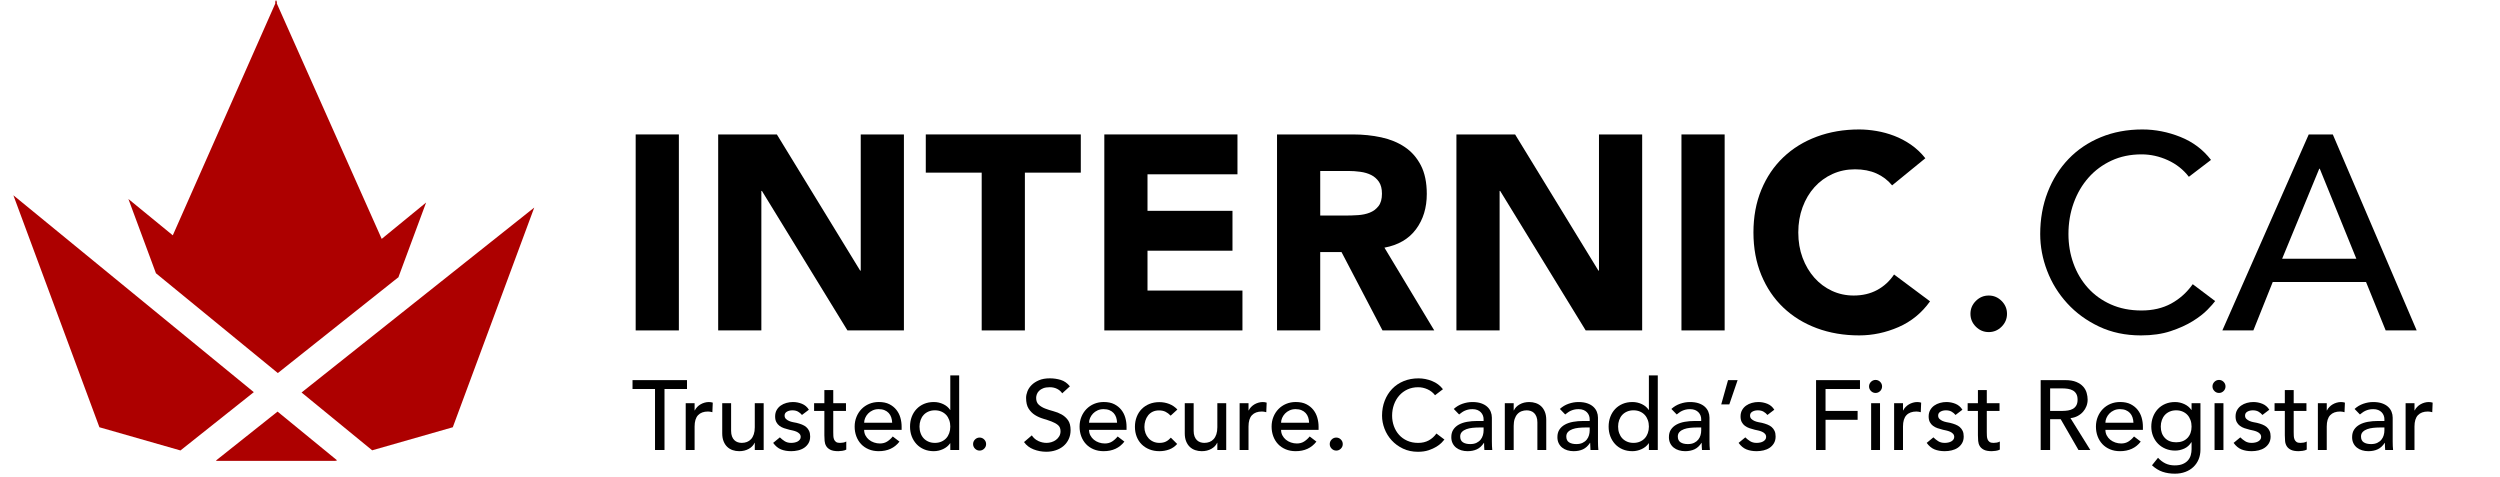 <svg xmlns:xlink="http://www.w3.org/1999/xlink" xmlns="http://www.w3.org/2000/svg" aria-labelledby="navbar-internic-logo" height="1024" viewBox="0 0 5371 1024" width="5371" class="sc-gKXOVf eDzBng"><title id="navbar-internic-logo">internic--logo</title><path d="M1365.69 288.822h92.792v421.054h-92.792v-421.054z" fill="rgb(0, 0, 0)"></path><path d="M1542.919 288.822h126.090l178.995 292.589h1.194v-292.589h92.768v421.054h-121.328l-183.757-299.726h-1.194v299.726h-92.768v-421.054z" fill="rgb(0, 0, 0)"></path><path d="M2109.062 370.896h-120.109v-82.075h333.036v82.075h-120.134v338.992h-92.792v-338.992z" fill="rgb(0, 0, 0)"></path><path d="M2372.519 288.822h286.049v85.643h-193.281v78.494h182.576v85.643h-182.576v85.643h203.987v85.643h-296.754v-421.066z" fill="rgb(0, 0, 0)"></path><path d="M2743.589 288.822h162.968c21.398 0 41.715 2.076 60.95 6.242 19.21 4.165 36.058 11.116 50.53 20.826s25.962 22.803 34.503 39.241c8.505 16.45 12.769 36.978 12.769 61.547 0 29.741-7.721 55.019-23.189 75.833s-38.059 33.994-67.801 39.552l107.041 177.826h-111.194l-88.030-168.302h-45.781v168.302h-92.792v-421.066zM2836.382 463.080h54.708c8.331 0 17.146-0.298 26.471-0.895 9.3-0.597 17.73-2.375 25.253-5.359 7.522-2.959 13.764-7.622 18.75-13.975 4.949-6.329 7.435-15.256 7.435-26.757 0-10.693-2.188-19.222-6.553-25.576-4.352-6.341-9.91-11.19-16.636-14.572-6.751-3.37-14.473-5.645-23.189-6.839-8.741-1.194-17.246-1.79-25.576-1.79h-60.664v95.764z" fill="rgb(0, 0, 0)"></path><path d="M3128.959 288.822h126.090l178.995 292.589h1.194v-292.589h92.792v421.054h-121.328l-183.757-299.726h-1.194v299.726h-92.792v-421.054z" fill="rgb(0, 0, 0)"></path><path d="M3612.442 288.822h92.792v421.054h-92.792v-421.054z" fill="rgb(0, 0, 0)"></path><path d="M4065.015 398.251c-9.101-11.103-20.304-19.62-33.583-25.576s-28.66-8.927-46.092-8.927c-17.457 0-33.608 3.37-48.466 10.109-14.858 6.751-27.752 16.164-38.656 28.237-10.904 12.11-19.421 26.471-25.576 43.12-6.142 16.661-9.201 34.702-9.201 54.124 0 19.844 3.059 37.972 9.201 54.422s14.572 30.736 25.278 42.809c10.705 12.11 23.288 21.51 37.761 28.249s30.040 10.096 46.676 10.096c19.036 0 35.896-3.954 50.555-11.887s26.757-19.024 36.281-33.31l77.3 57.692c-17.83 24.979-40.434 43.418-67.776 55.305-27.367 11.899-55.516 17.855-84.462 17.855-32.899 0-63.238-5.16-90.99-15.467s-51.724-25.079-71.954-44.301c-20.205-19.222-35.971-42.523-47.285-69.877-11.29-27.354-16.947-57.879-16.947-91.586 0-33.695 5.657-64.22 16.947-91.574 11.315-27.354 27.081-50.642 47.285-69.877 20.23-19.235 44.202-33.994 71.954-44.301s58.090-15.467 90.99-15.467c11.899 0 24.283 1.107 37.177 3.282 12.869 2.188 25.576 5.645 38.059 10.407s24.482 11.103 35.995 19.024c11.489 7.945 21.784 17.656 30.91 29.145l-71.382 58.277z" fill="rgb(0, 0, 0)"></path><path d="M4272.57 713.457c-10.705 0-19.919-3.867-27.64-11.601-7.746-7.734-11.613-16.947-11.613-27.665s3.867-19.931 11.613-27.652c7.721-7.734 16.922-11.613 27.64-11.613s19.944 3.879 27.665 11.613c7.721 7.721 11.613 16.935 11.613 27.652s-3.879 19.931-11.613 27.665-16.96 11.601-27.665 11.601z" fill="rgb(0, 0, 0)"></path><path d="M4702.552 379.824c-11.899-15.467-26.956-27.354-45.196-35.685s-37.077-12.496-56.511-12.496c-23.773 0-45.296 4.464-64.518 13.391-19.235 8.915-35.672 21.1-49.349 36.567-13.702 15.455-24.308 33.596-31.843 54.41s-11.29 43.12-11.29 66.906c0 22.207 3.568 43.232 10.705 63.039 7.137 19.832 17.432 37.276 30.91 52.333 13.478 15.070 29.94 26.969 49.374 35.685s41.429 13.080 66.010 13.080c24.183 0 45.408-4.949 63.648-14.858 18.215-9.91 33.683-23.786 46.378-41.64l48.156 36.281c-3.158 4.377-8.716 10.618-16.636 18.738-7.945 8.119-18.427 16.263-31.519 24.382-13.093 8.132-28.846 15.281-47.285 21.411-18.427 6.142-39.75 9.226-63.946 9.226-33.297 0-63.337-6.354-90.094-19.036s-49.561-29.331-68.385-49.958c-18.849-20.615-33.223-43.903-43.132-69.877-9.91-25.962-14.858-52.234-14.858-78.805 0-32.502 5.371-62.529 16.052-90.094 10.705-27.553 25.663-51.339 44.898-71.357s42.324-35.585 69.28-46.688 56.71-16.661 89.224-16.661c27.727 0 55.007 5.359 81.764 16.064 26.757 10.693 48.665 27.168 65.712 49.362l-47.546 36.281z" fill="rgb(0, 0, 0)"></path><path d="M4960.066 288.822h51.724l180.214 421.054h-66.607l-42.225-104.070h-200.418l-41.628 104.070h-66.607l185.548-421.054zM5062.345 555.847l-78.506-193.281h-1.194l-79.675 193.281h159.375z" fill="rgb(0, 0, 0)"></path><path d="M1407.243 835.729h-48.33v-19.073h117.026v19.073h-48.33v131.038h-20.366v-131.038z" fill="rgb(0, 0, 0)"></path><path d="M1473.179 866.266h19.098v15.48h0.423c1.281-2.673 2.972-5.11 5.098-7.311 2.126-2.188 4.476-4.066 7.1-5.62 2.611-1.554 5.471-2.785 8.579-3.693 3.108-0.92 6.229-1.38 9.338-1.38s5.943 0.423 8.492 1.281l-0.845 20.553c-1.554-0.423-3.108-0.771-4.663-1.057s-3.108-0.423-4.663-0.423c-9.338 0-16.487 2.611-21.411 7.846-4.949 5.235-7.435 13.354-7.435 24.37v50.468h-19.098v-100.514z" fill="rgb(0, 0, 0)"></path><path d="M1640.685 966.768h-19.098v-15.48h-0.423c-2.4 5.384-6.553 9.723-12.496 13.043-5.943 3.332-12.807 4.986-20.578 4.986-4.924 0-9.599-0.746-13.988-2.238-4.389-1.48-8.231-3.78-11.551-6.901-3.32-3.096-5.981-7.087-7.945-11.974-1.989-4.874-2.972-10.631-2.972-17.283v-64.668h19.073v59.371c0 4.65 0.634 8.641 1.902 11.974 1.281 3.332 2.972 6.005 5.098 8.045 2.126 2.052 4.551 3.544 7.311 4.451 2.76 0.92 5.608 1.38 8.579 1.38 3.954 0 7.634-0.647 11.029-1.902 3.394-1.281 6.366-3.295 8.915-6.043 2.549-2.76 4.501-6.254 5.918-10.494 1.417-4.252 2.126-9.263 2.126-15.057v-51.737h19.098v100.526z" fill="rgb(0, 0, 0)"></path><path d="M1722.946 891.507c-2.263-2.835-5.048-5.197-8.368-7.112-3.32-1.902-7.373-2.86-12.185-2.86-4.526 0-8.442 0.957-11.762 2.86-3.332 1.915-4.998 4.7-4.998 8.38 0 2.972 0.97 5.371 2.872 7.199 1.902 1.84 4.165 3.32 6.789 4.451 2.586 1.131 5.396 1.977 8.368 2.549 2.972 0.56 5.521 1.057 7.647 1.48 4.078 0.995 7.945 2.201 11.551 3.606 3.618 1.417 6.702 3.245 9.313 5.508s4.663 5.011 6.155 8.268c1.48 3.258 2.238 7.212 2.238 11.874 0 5.657-1.206 10.494-3.606 14.523-2.412 4.029-5.521 7.311-9.338 9.86-3.817 2.536-8.156 4.389-13.043 5.508s-9.785 1.703-14.734 1.703c-8.343 0-15.654-1.281-21.945-3.83s-11.911-7.199-16.848-13.988l14.423-11.874c3.108 3.121 6.577 5.869 10.37 8.268 3.817 2.4 8.492 3.606 14 3.606 2.4 0 4.837-0.261 7.311-0.746 2.474-0.497 4.663-1.281 6.577-2.338 1.902-1.057 3.457-2.4 4.663-4.029 1.206-1.616 1.803-3.481 1.803-5.608 0-2.835-0.87-5.16-2.636-6.988-1.778-1.828-3.892-3.295-6.366-4.352s-5.098-1.902-7.846-2.536c-2.76-0.647-5.185-1.169-7.311-1.592-4.103-0.995-7.995-2.126-11.663-3.394s-6.913-2.972-9.736-5.085c-2.835-2.126-5.085-4.799-6.789-8.057s-2.549-7.286-2.549-12.086c0-5.235 1.082-9.798 3.282-13.677 2.188-3.892 5.098-7.112 8.704-9.649 3.606-2.549 7.709-4.451 12.309-5.732 4.6-1.268 9.226-1.902 13.888-1.902 6.789 0 13.279 1.281 19.496 3.817 6.217 2.549 11.178 6.789 14.846 12.72l-14.883 11.252z" fill="rgb(0, 0, 0)"></path><path d="M1817.505 882.803h-27.342v45.582c0 2.835 0.075 5.62 0.211 8.38s0.659 5.235 1.579 7.423c0.92 2.201 2.338 3.954 4.24 5.309 1.915 1.33 4.687 2.014 8.368 2.014 2.263 0 4.6-0.224 7-0.647s4.6-1.206 6.577-2.338v17.382c-2.263 1.281-5.185 2.163-8.791 2.661-3.606 0.485-6.416 0.746-8.393 0.746-7.323 0-13.030-1.032-17.047-3.084-4.029-2.052-7-4.687-8.915-7.945s-3.046-6.901-3.394-10.929c-0.348-4.016-0.535-8.082-0.535-12.185v-52.371h-22.045v-16.537h22.045v-28.2h19.098v28.2h27.342v16.537z" fill="rgb(0, 0, 0)"></path><path d="M1856.521 923.511c0 4.389 0.945 8.368 2.847 11.974 1.915 3.618 4.402 6.689 7.522 9.226 3.108 2.536 6.727 4.513 10.817 5.943 4.103 1.405 8.343 2.126 12.732 2.126 5.918 0 11.078-1.38 15.467-4.14s8.418-6.391 12.098-10.917l14.398 11.029c-10.581 13.714-25.439 20.565-44.513 20.565-7.92 0-15.082-1.343-21.523-4.029-6.441-2.698-11.887-6.391-16.338-11.141-4.426-4.737-7.871-10.308-10.283-16.748s-3.606-13.391-3.606-20.901c0-7.485 1.318-14.448 3.941-20.876 2.611-6.441 6.204-12.011 10.792-16.748 4.6-4.737 10.096-8.455 16.437-11.141 6.366-2.673 13.292-4.016 20.789-4.016 8.89 0 16.425 1.554 22.555 4.663 6.155 3.108 11.215 7.187 15.157 12.197 3.954 5.011 6.839 10.668 8.604 16.947 1.778 6.291 2.636 12.695 2.636 19.185v6.789h-80.533zM1916.738 908.255c-0.137-4.24-0.821-8.132-2.027-11.663-1.206-3.544-2.997-6.615-5.396-9.238s-5.409-4.663-9.014-6.155c-3.606-1.48-7.821-2.213-12.608-2.213-4.663 0-8.965 0.883-12.832 2.636-3.879 1.778-7.187 4.066-9.872 6.901s-4.762 5.968-6.242 9.425c-1.48 3.469-2.213 6.901-2.213 10.295h60.204z" fill="rgb(0, 0, 0)"></path><path d="M2060.682 966.768h-19.073v-14.411h-0.423c-3.68 5.371-8.728 9.537-15.157 12.508-6.441 2.959-13.043 4.451-19.832 4.451-7.783 0-14.809-1.343-21.1-4.029-6.291-2.698-11.663-6.428-16.102-11.228-4.451-4.824-7.895-10.407-10.308-16.761-2.4-6.366-3.581-13.279-3.581-20.789 0-7.485 1.181-14.448 3.581-20.876 2.4-6.441 5.844-12.011 10.308-16.748 4.426-4.737 9.81-8.455 16.102-11.141 6.291-2.673 13.316-4.016 21.1-4.016 7.212 0 13.988 1.529 20.341 4.551 6.366 3.046 11.24 7.174 14.647 12.409h0.423v-74.217h19.073v160.295zM2008.535 951.499c5.098 0 9.661-0.883 13.764-2.661 4.103-1.766 7.572-4.153 10.395-7.199 2.835-3.034 5.023-6.714 6.577-11.029s2.338-9.014 2.338-14.112c0-5.073-0.771-9.785-2.338-14.087-1.554-4.302-3.743-7.982-6.577-11.029s-6.291-5.446-10.395-7.212c-4.103-1.753-8.679-2.648-13.764-2.648s-9.686 0.895-13.789 2.648c-4.103 1.766-7.572 4.165-10.37 7.212-2.835 3.046-5.023 6.727-6.577 11.029-1.554 4.314-2.338 9.014-2.338 14.087 0 5.098 0.771 9.798 2.338 14.112 1.554 4.314 3.743 7.995 6.577 11.029 2.81 3.046 6.267 5.446 10.37 7.199 4.103 1.778 8.704 2.661 13.789 2.661z" fill="rgb(0, 0, 0)"></path><path d="M2104.586 968.036c-3.83 0-7.124-1.38-9.872-4.14-2.735-2.76-4.128-6.030-4.128-9.847 0-3.83 1.393-7.112 4.128-9.872 2.76-2.748 6.055-4.128 9.872-4.128s7.087 1.38 9.847 4.128c2.76 2.76 4.128 6.043 4.128 9.872 0 3.817-1.368 7.087-4.128 9.847s-6.030 4.14-9.847 4.14z" fill="rgb(0, 0, 0)"></path><path d="M2216.737 935.385c3.68 5.508 8.368 9.574 14.1 12.185s11.625 3.917 17.706 3.917c3.394 0 6.863-0.535 10.395-1.592 3.531-1.069 6.739-2.661 9.636-4.775s5.259-4.737 7.1-7.846 2.76-6.702 2.76-10.805c0-5.807-1.828-10.22-5.508-13.254s-8.231-5.583-13.677-7.634c-5.446-2.052-11.364-4.029-17.793-5.943-6.441-1.902-12.384-4.551-17.83-7.945-5.421-3.394-9.997-7.958-13.677-13.677-3.68-5.732-5.496-13.466-5.496-23.226 0-4.377 0.945-9.052 2.847-13.988s4.899-9.462 9.002-13.565 9.363-7.535 15.803-10.283c6.441-2.76 14.174-4.14 23.226-4.14 8.206 0 16.027 1.131 23.525 3.394s14.075 6.851 19.707 13.777l-16.524 15.057c-2.549-3.966-6.155-7.149-10.83-9.549-4.65-2.387-9.947-3.593-15.89-3.593-5.657 0-10.357 0.746-14.1 2.226-3.755 1.48-6.764 3.382-9.014 5.719-2.263 2.338-3.867 4.849-4.787 7.522-0.92 2.686-1.368 5.172-1.368 7.423 0 6.366 1.84 11.228 5.521 14.622 3.643 3.394 8.231 6.155 13.677 8.281 5.421 2.126 11.364 4.016 17.805 5.719 6.441 1.691 12.372 4.066 17.817 7.112 5.421 3.046 9.997 7.137 13.677 12.297 3.655 5.172 5.483 12.272 5.483 21.311 0 7.199-1.368 13.714-4.128 19.484-2.76 5.807-6.466 10.681-11.128 14.647-4.663 3.941-10.183 6.988-16.549 9.101-6.341 2.126-13.13 3.195-20.341 3.195-9.624 0-18.725-1.703-27.354-5.098-8.629-3.382-15.492-8.604-20.553-15.691l16.761-14.386z" fill="rgb(0, 0, 0)"></path><path d="M2339.706 923.511c0 4.389 0.97 8.368 2.872 11.974 1.902 3.618 4.402 6.689 7.51 9.226s6.727 4.513 10.83 5.943c4.078 1.405 8.318 2.126 12.707 2.126 5.943 0 11.103-1.38 15.492-4.14 4.364-2.76 8.393-6.391 12.073-10.917l14.435 11.029c-10.618 13.714-25.439 20.565-44.537 20.565-7.92 0-15.082-1.343-21.523-4.029-6.441-2.698-11.862-6.391-16.313-11.141-4.451-4.737-7.871-10.308-10.283-16.748s-3.606-13.391-3.606-20.901c0-7.485 1.293-14.448 3.904-20.876 2.611-6.441 6.217-12.011 10.83-16.748 4.6-4.737 10.071-8.455 16.425-11.141 6.366-2.673 13.279-4.016 20.777-4.016 8.903 0 16.425 1.554 22.58 4.663s11.19 7.187 15.157 12.197c3.966 5.011 6.814 10.668 8.579 16.947 1.766 6.291 2.661 12.695 2.661 19.185v6.789h-80.57zM2399.923 908.255c-0.149-4.24-0.796-8.132-2.002-11.663-1.206-3.544-3.021-6.615-5.409-9.238-2.425-2.611-5.421-4.663-9.027-6.155-3.606-1.48-7.796-2.213-12.608-2.213-4.663 0-8.94 0.883-12.832 2.636-3.892 1.778-7.162 4.066-9.847 6.901s-4.762 5.968-6.242 9.425c-1.492 3.469-2.238 6.901-2.238 10.295h60.204z" fill="rgb(0, 0, 0)"></path><path d="M2515.034 892.986c-3.544-3.68-7.249-6.478-11.128-8.38-3.892-1.915-8.517-2.86-13.888-2.86-5.235 0-9.785 0.957-13.677 2.86s-7.149 4.526-9.76 7.846c-2.624 3.332-4.6 7.137-5.943 11.439-1.318 4.314-2.002 8.803-2.002 13.466 0 4.675 0.771 9.089 2.338 13.254 1.554 4.165 3.755 7.808 6.577 10.917 2.835 3.121 6.217 5.545 10.158 7.311 3.966 1.778 8.418 2.661 13.366 2.661 5.384 0 9.972-0.957 13.789-2.86 3.792-1.902 7.336-4.687 10.581-8.368l13.578 13.565c-4.949 5.496-10.705 9.474-17.283 11.874s-13.528 3.606-20.889 3.606c-7.771 0-14.871-1.281-21.311-3.83s-11.974-6.105-16.649-10.693c-4.663-4.6-8.256-10.096-10.792-16.537-2.549-6.441-3.817-13.54-3.817-21.324 0-7.759 1.268-14.908 3.817-21.398 2.549-6.503 6.105-12.098 10.705-16.748 4.6-4.663 10.096-8.306 16.524-10.929 6.441-2.599 13.602-3.917 21.523-3.917 7.361 0 14.386 1.306 21.1 3.917s12.546 6.615 17.494 11.986l-14.411 13.142z" fill="rgb(0, 0, 0)"></path><path d="M2634.397 966.768h-19.073v-15.48h-0.423c-2.4 5.384-6.577 9.723-12.521 13.043-5.918 3.332-12.782 4.986-20.553 4.986-4.949 0-9.624-0.746-13.988-2.238-4.389-1.48-8.256-3.78-11.576-6.901-3.32-3.096-5.956-7.087-7.945-11.974-1.989-4.874-2.972-10.631-2.972-17.283v-64.668h19.098v59.371c0 4.65 0.634 8.641 1.902 11.974 1.281 3.332 2.972 6.005 5.073 8.045 2.126 2.052 4.576 3.544 7.336 4.451 2.76 0.92 5.608 1.38 8.579 1.38 3.966 0 7.647-0.647 11.041-1.902 3.37-1.281 6.341-3.295 8.89-6.043 2.549-2.76 4.526-6.254 5.943-10.494 1.417-4.252 2.126-9.263 2.126-15.057v-51.737h19.073v100.526z" fill="rgb(0, 0, 0)"></path><path d="M2663.23 866.266h19.098v15.48h0.423c1.268-2.673 2.972-5.11 5.073-7.311 2.114-2.188 4.501-4.066 7.112-5.62s5.471-2.785 8.579-3.693c3.108-0.92 6.229-1.38 9.338-1.38 3.084 0 5.943 0.423 8.467 1.281l-0.845 20.553c-1.554-0.423-3.084-0.771-4.65-1.057-1.554-0.286-3.108-0.423-4.663-0.423-9.338 0-16.475 2.611-21.436 7.846-4.924 5.235-7.398 13.354-7.398 24.37v50.468h-19.098v-100.514z" fill="rgb(0, 0, 0)"></path><path d="M2752.268 923.511c0 4.389 0.97 8.368 2.872 11.974 1.902 3.618 4.402 6.689 7.51 9.226 3.121 2.536 6.727 4.513 10.83 5.943 4.078 1.405 8.318 2.126 12.695 2.126 5.943 0 11.116-1.38 15.492-4.14s8.393-6.391 12.073-10.917l14.423 11.029c-10.618 13.714-25.439 20.565-44.525 20.565-7.933 0-15.094-1.343-21.498-4.029-6.441-2.698-11.887-6.391-16.338-11.141-4.451-4.737-7.871-10.308-10.27-16.748s-3.606-13.391-3.606-20.901c0-7.485 1.293-14.448 3.904-20.876 2.611-6.441 6.217-12.011 10.817-16.748s10.071-8.455 16.425-11.141c6.378-2.673 13.279-4.016 20.777-4.016 8.915 0 16.425 1.554 22.58 4.663s11.19 7.187 15.157 12.197c3.966 5.011 6.826 10.668 8.579 16.947 1.778 6.291 2.673 12.695 2.673 19.185v6.789h-80.57zM2812.484 908.255c-0.149-4.24-0.796-8.132-2.002-11.663-1.206-3.544-2.997-6.615-5.409-9.238s-5.421-4.663-9.027-6.155c-3.581-1.48-7.808-2.213-12.62-2.213-4.663 0-8.94 0.883-12.819 2.636-3.892 1.778-7.162 4.066-9.86 6.901-2.686 2.835-4.762 5.968-6.242 9.425-1.492 3.469-2.25 6.901-2.25 10.295h60.229z" fill="rgb(0, 0, 0)"></path><path d="M2870.823 968.036c-3.83 0-7.1-1.38-9.86-4.14s-4.153-6.030-4.153-9.847c0-3.83 1.393-7.112 4.153-9.872 2.76-2.748 6.030-4.128 9.86-4.128 3.817 0 7.087 1.38 9.847 4.128 2.76 2.76 4.128 6.043 4.128 9.872 0 3.817-1.368 7.087-4.128 9.847s-6.043 4.14-9.847 4.14z" fill="rgb(0, 0, 0)"></path><path d="M3083.041 849.108c-4.24-5.521-9.611-9.76-16.126-12.732-6.503-2.959-13.205-4.439-20.13-4.439-8.492 0-16.151 1.592-23.015 4.762-6.863 3.183-12.707 7.535-17.594 13.055-4.886 5.496-8.666 11.974-11.34 19.397-2.686 7.423-4.029 15.368-4.029 23.86 0 7.908 1.281 15.405 3.83 22.468 2.549 7.075 6.204 13.292 11.016 18.663 4.812 5.384 10.668 9.611 17.606 12.707 6.913 3.121 14.771 4.675 23.537 4.675 8.617 0 16.176-1.778 22.679-5.309 6.503-3.519 12.023-8.48 16.549-14.833l17.158 12.931c-1.131 1.567-3.108 3.78-5.943 6.677s-6.553 5.807-11.215 8.691c-4.675 2.885-10.283 5.446-16.86 7.634-6.565 2.188-14.162 3.295-22.791 3.295-11.887 0-22.58-2.275-32.141-6.801-9.524-4.501-17.656-10.457-24.37-17.817-6.727-7.336-11.837-15.654-15.368-24.905s-5.309-18.626-5.309-28.088c0-11.588 1.902-22.306 5.732-32.116 3.817-9.823 9.139-18.315 16.002-25.452s15.094-12.695 24.706-16.636c9.611-3.954 20.205-5.943 31.805-5.943 9.91 0 19.62 1.915 29.145 5.732 9.549 3.805 17.357 9.673 23.437 17.594l-16.972 12.931z" fill="rgb(0, 0, 0)"></path><path d="M3123.301 878.576c5.384-4.949 11.613-8.666 18.675-11.141 7.050-2.462 14.125-3.705 21.199-3.705 7.348 0 13.677 0.92 18.974 2.748 5.297 1.84 9.636 4.314 13.030 7.423s5.906 6.689 7.522 10.705c1.629 4.029 2.449 8.244 2.449 12.62v51.301c0 3.531 0.062 6.789 0.211 9.76 0.149 2.959 0.348 5.794 0.634 8.48h-16.96c-0.423-5.085-0.647-10.171-0.647-15.269h-0.423c-4.24 6.503-9.263 11.091-15.045 13.777-5.794 2.686-12.521 4.029-20.155 4.029-4.663 0-9.089-0.647-13.341-1.915-4.24-1.268-7.945-3.183-11.128-5.719-3.183-2.549-5.707-5.682-7.535-9.437-1.84-3.755-2.773-8.082-2.773-13.043 0-6.503 1.467-11.936 4.377-16.313 2.885-4.389 6.863-7.97 11.849-10.705 5.023-2.76 10.892-4.737 17.619-5.943 6.714-1.206 13.876-1.803 21.51-1.803h13.988v-4.24c0-2.549-0.497-5.085-1.492-7.622-0.982-2.549-2.462-4.849-4.451-6.901-1.977-2.039-4.426-3.668-7.398-4.874s-6.503-1.803-10.618-1.803c-3.68 0-6.888 0.348-9.636 1.057-2.76 0.709-5.284 1.579-7.51 2.636-2.275 1.057-4.327 2.3-6.155 3.718-1.84 1.417-3.606 2.76-5.309 4.029l-11.464-11.849zM3177.176 918.426c-4.526 0-9.164 0.249-13.913 0.746-4.712 0.497-9.027 1.442-12.919 2.86-3.879 1.405-7.062 3.382-9.549 5.931-2.474 2.549-3.705 5.807-3.705 9.76 0 5.807 1.927 9.959 5.831 12.508 3.879 2.549 9.139 3.83 15.803 3.83 5.235 0 9.686-0.883 13.366-2.661 3.668-1.778 6.615-4.066 8.89-6.901 2.263-2.822 3.879-5.956 4.874-9.425s1.492-6.901 1.492-10.283v-6.366h-10.171z" fill="rgb(0, 0, 0)"></path><path d="M3232.941 866.266h19.073v15.48h0.41c2.412-5.359 6.577-9.711 12.533-13.030 5.943-3.32 12.769-4.973 20.553-4.973 4.812 0 9.425 0.746 13.876 2.213 4.451 1.492 8.355 3.792 11.663 6.901 3.332 3.108 5.968 7.112 7.958 11.974 1.977 4.886 2.959 10.643 2.959 17.283v64.668h-19.061v-59.358c0-4.663-0.647-8.666-1.915-11.974-1.281-3.32-2.959-6.005-5.085-8.057s-4.576-3.519-7.336-4.451c-2.735-0.908-5.608-1.38-8.579-1.38-3.954 0-7.609 0.634-11.004 1.915-3.394 1.268-6.378 3.282-8.915 6.043-2.549 2.76-4.526 6.254-5.956 10.494-1.405 4.24-2.114 9.263-2.114 15.045v51.737h-19.073v-100.526z" fill="rgb(0, 0, 0)"></path><path d="M3351.235 878.576c5.371-4.949 11.601-8.666 18.675-11.141 7.037-2.462 14.125-3.705 21.187-3.705 7.361 0 13.677 0.92 18.974 2.748 5.309 1.84 9.636 4.314 13.043 7.423 3.382 3.108 5.894 6.689 7.51 10.705 1.629 4.029 2.449 8.244 2.449 12.62v51.301c0 3.531 0.075 6.789 0.224 9.76 0.137 2.959 0.348 5.794 0.634 8.48h-16.972c-0.423-5.085-0.634-10.171-0.634-15.269h-0.423c-4.252 6.503-9.263 11.091-15.045 13.777-5.807 2.686-12.521 4.029-20.155 4.029-4.675 0-9.101-0.647-13.341-1.915-4.252-1.268-7.945-3.183-11.141-5.719-3.183-2.549-5.695-5.682-7.535-9.437-1.828-3.755-2.76-8.082-2.76-13.043 0-6.503 1.455-11.936 4.364-16.313s6.863-7.97 11.862-10.705c5.011-2.76 10.892-4.737 17.606-5.943 6.727-1.206 13.888-1.803 21.523-1.803h13.975v-4.24c0-2.549-0.497-5.085-1.48-7.622-0.995-2.549-2.474-4.849-4.451-6.901-1.977-2.039-4.426-3.668-7.41-4.874-2.959-1.206-6.503-1.803-10.606-1.803-3.68 0-6.888 0.348-9.649 1.057s-5.272 1.579-7.51 2.636c-2.263 1.057-4.314 2.3-6.155 3.718-1.828 1.417-3.606 2.76-5.309 4.029l-11.451-11.849zM3405.098 918.426c-4.513 0-9.164 0.249-13.901 0.746-4.712 0.497-9.039 1.442-12.919 2.86-3.892 1.405-7.075 3.382-9.561 5.931-2.462 2.549-3.693 5.807-3.693 9.76 0 5.807 1.927 9.959 5.819 12.508s9.151 3.83 15.803 3.83c5.235 0 9.686-0.883 13.366-2.661s6.627-4.066 8.89-6.901c2.263-2.822 3.879-5.956 4.886-9.425 0.982-3.469 1.48-6.901 1.48-10.283v-6.366h-10.171z" fill="rgb(0, 0, 0)"></path><path d="M3561.576 966.768h-19.098v-14.411h-0.423c-3.68 5.371-8.716 9.537-15.157 12.508-6.441 2.959-13.043 4.451-19.832 4.451-7.759 0-14.796-1.343-21.1-4.029-6.267-2.698-11.65-6.428-16.102-11.228-4.451-4.824-7.871-10.407-10.283-16.761-2.4-6.366-3.606-13.279-3.606-20.789 0-7.485 1.206-14.448 3.606-20.876 2.412-6.441 5.831-12.011 10.283-16.748s9.835-8.455 16.102-11.141c6.304-2.673 13.341-4.016 21.1-4.016 7.212 0 14 1.529 20.366 4.551 6.354 3.046 11.228 7.174 14.622 12.409h0.423v-74.217h19.098v160.295zM3509.404 951.499c5.085 0 9.686-0.883 13.789-2.661 4.103-1.766 7.535-4.153 10.37-7.199 2.835-3.034 5.023-6.714 6.577-11.029s2.338-9.014 2.338-14.112c0-5.073-0.771-9.785-2.338-14.087-1.554-4.302-3.755-7.982-6.577-11.029s-6.267-5.446-10.37-7.212c-4.103-1.753-8.704-2.648-13.789-2.648s-9.686 0.895-13.764 2.648c-4.103 1.766-7.56 4.165-10.395 7.212s-5.023 6.727-6.577 11.029c-1.554 4.314-2.338 9.014-2.338 14.087 0 5.098 0.771 9.798 2.338 14.112s3.755 7.995 6.577 11.029c2.835 3.046 6.291 5.446 10.395 7.199 4.078 1.778 8.679 2.661 13.764 2.661z" fill="rgb(0, 0, 0)"></path><path d="M3590.807 878.576c5.384-4.949 11.613-8.666 18.675-11.141 7.050-2.462 14.125-3.705 21.199-3.705 7.361 0 13.677 0.92 18.974 2.748 5.309 1.84 9.636 4.314 13.030 7.423s5.906 6.689 7.522 10.705c1.629 4.029 2.449 8.244 2.449 12.62v51.301c0 3.531 0.075 6.789 0.211 9.76 0.149 2.959 0.348 5.794 0.647 8.48h-16.972c-0.423-5.085-0.647-10.171-0.647-15.269h-0.423c-4.24 6.503-9.263 11.091-15.032 13.777-5.807 2.686-12.521 4.029-20.155 4.029-4.675 0-9.101-0.647-13.341-1.915-4.252-1.268-7.958-3.183-11.141-5.719-3.183-2.549-5.707-5.682-7.535-9.437-1.84-3.755-2.76-8.082-2.76-13.043 0-6.503 1.455-11.936 4.364-16.313s6.863-7.97 11.849-10.705c5.023-2.76 10.892-4.737 17.619-5.943 6.714-1.206 13.876-1.803 21.523-1.803h13.975v-4.24c0-2.549-0.497-5.085-1.48-7.622-0.995-2.549-2.474-4.849-4.451-6.901-1.977-2.039-4.426-3.668-7.41-4.874s-6.503-1.803-10.618-1.803c-3.68 0-6.888 0.348-9.636 1.057-2.76 0.709-5.284 1.579-7.51 2.636-2.275 1.057-4.327 2.3-6.155 3.718s-3.606 2.76-5.309 4.029l-11.464-11.849zM3644.682 918.426c-4.526 0-9.164 0.249-13.901 0.746-4.725 0.497-9.039 1.442-12.919 2.86-3.892 1.405-7.075 3.382-9.561 5.931-2.474 2.549-3.705 5.807-3.705 9.76 0 5.807 1.94 9.959 5.831 12.508s9.139 3.83 15.803 3.83c5.235 0 9.686-0.883 13.366-2.661s6.615-4.066 8.89-6.901c2.263-2.822 3.879-5.956 4.886-9.425 0.982-3.469 1.48-6.901 1.48-10.283v-6.366h-10.171z" fill="rgb(0, 0, 0)"></path><path d="M3715.268 868.803h-17.37l14.622-52.147h20.578l-17.83 52.147z" fill="rgb(0, 0, 0)"></path><path d="M3797.132 891.507c-2.275-2.835-5.073-5.197-8.405-7.112-3.32-1.902-7.373-2.86-12.185-2.86-4.513 0-8.442 0.957-11.75 2.86-3.332 1.915-4.973 4.7-4.973 8.38 0 2.972 0.945 5.371 2.847 7.199 1.902 1.84 4.178 3.32 6.789 4.451 2.624 1.131 5.409 1.977 8.368 2.549 2.972 0.56 5.521 1.057 7.634 1.48 4.103 0.995 7.958 2.201 11.563 3.606 3.606 1.417 6.714 3.245 9.338 5.508 2.611 2.263 4.663 5.011 6.142 8.268 1.492 3.258 2.226 7.212 2.226 11.874 0 5.657-1.206 10.494-3.606 14.523s-5.508 7.311-9.338 9.86c-3.805 2.536-8.156 4.389-13.043 5.508s-9.773 1.703-14.734 1.703c-8.355 0-15.654-1.281-21.933-3.83-6.291-2.549-11.924-7.199-16.848-13.988l14.398-11.874c3.108 3.121 6.577 5.869 10.395 8.268 3.83 2.4 8.467 3.606 13.988 3.606 2.4 0 4.862-0.261 7.336-0.746 2.449-0.497 4.638-1.281 6.54-2.338 1.915-1.057 3.469-2.4 4.675-4.029 1.206-1.616 1.815-3.481 1.815-5.608 0-2.835-0.883-5.16-2.661-6.988s-3.879-3.295-6.366-4.352-5.073-1.902-7.833-2.536c-2.76-0.647-5.21-1.169-7.336-1.592-4.103-0.995-7.97-2.126-11.65-3.394s-6.938-2.972-9.76-5.085c-2.835-2.126-5.085-4.799-6.789-8.057s-2.549-7.286-2.549-12.086c0-5.235 1.119-9.798 3.307-13.677 2.201-3.892 5.098-7.112 8.704-9.649 3.581-2.549 7.684-4.451 12.272-5.732 4.6-1.268 9.213-1.902 13.888-1.902 6.789 0 13.292 1.281 19.521 3.817 6.192 2.549 11.141 6.789 14.821 12.72l-14.809 11.252z" fill="rgb(0, 0, 0)"></path><path d="M3901.637 816.668h94.347v19.073h-74.005v47.074h68.92v19.086h-68.92v64.879h-20.341v-150.112z" fill="rgb(0, 0, 0)"></path><path d="M4015.479 830.221c0-3.817 1.38-7.1 4.14-9.86 2.773-2.748 6.043-4.128 9.86-4.128 3.83 0 7.087 1.38 9.86 4.128 2.76 2.76 4.116 6.043 4.116 9.86s-1.355 7.1-4.116 9.86c-2.773 2.76-6.030 4.14-9.86 4.14-3.817 0-7.087-1.38-9.86-4.14-2.76-2.76-4.14-6.030-4.14-9.86zM4019.943 866.266h19.086v100.501h-19.086v-100.501z" fill="rgb(0, 0, 0)"></path><path d="M4069.342 866.266h19.073v15.48h0.423c1.281-2.673 2.972-5.11 5.085-7.311 2.126-2.188 4.476-4.066 7.1-5.62 2.611-1.554 5.483-2.785 8.579-3.693 3.108-0.92 6.217-1.38 9.325-1.38 3.121 0 5.956 0.423 8.492 1.281l-0.833 20.553c-1.567-0.423-3.121-0.771-4.675-1.057s-3.108-0.423-4.663-0.423c-9.313 0-16.462 2.611-21.411 7.846s-7.435 13.354-7.435 24.37v50.468h-19.073v-100.514z" fill="rgb(0, 0, 0)"></path><path d="M4201.238 891.507c-2.275-2.835-5.073-5.197-8.393-7.112-3.332-1.902-7.386-2.86-12.185-2.86-4.526 0-8.442 0.957-11.762 2.86-3.332 1.915-4.973 4.7-4.973 8.38 0 2.972 0.945 5.371 2.847 7.199 1.902 1.84 4.178 3.32 6.789 4.451 2.624 1.131 5.409 1.977 8.38 2.549 2.959 0.56 5.508 1.057 7.634 1.48 4.091 0.995 7.945 2.201 11.551 3.606 3.606 1.417 6.714 3.245 9.338 5.508 2.611 2.263 4.663 5.011 6.155 8.268 1.48 3.258 2.213 7.212 2.213 11.874 0 5.657-1.206 10.494-3.606 14.523s-5.508 7.311-9.338 9.86c-3.792 2.536-8.156 4.389-13.030 5.508-4.886 1.131-9.785 1.703-14.746 1.703-8.343 0-15.654-1.281-21.933-3.83-6.291-2.549-11.924-7.199-16.848-13.988l14.398-11.874c3.121 3.121 6.577 5.869 10.407 8.268 3.817 2.4 8.467 3.606 13.975 3.606 2.4 0 4.862-0.261 7.336-0.746 2.449-0.497 4.638-1.281 6.553-2.338 1.902-1.057 3.457-2.4 4.663-4.029 1.206-1.616 1.815-3.481 1.815-5.608 0-2.835-0.895-5.16-2.673-6.988-1.766-1.828-3.879-3.295-6.366-4.352s-5.073-1.902-7.833-2.536c-2.76-0.647-5.21-1.169-7.336-1.592-4.091-0.995-7.97-2.126-11.65-3.394s-6.938-2.972-9.76-5.085c-2.835-2.126-5.085-4.799-6.789-8.057-1.691-3.258-2.536-7.286-2.536-12.086 0-5.235 1.107-9.798 3.295-13.677 2.201-3.892 5.098-7.112 8.704-9.649 3.581-2.549 7.684-4.451 12.272-5.732 4.6-1.268 9.226-1.902 13.888-1.902 6.789 0 13.292 1.281 19.521 3.817 6.192 2.549 11.141 6.789 14.821 12.72l-14.796 11.252z" fill="rgb(0, 0, 0)"></path><path d="M4295.772 882.803h-27.354v45.582c0 2.835 0.075 5.62 0.224 8.38 0.137 2.76 0.659 5.235 1.579 7.423 0.92 2.201 2.338 3.954 4.24 5.309 1.915 1.33 4.7 2.014 8.38 2.014 2.263 0 4.588-0.224 6.988-0.647s4.6-1.206 6.577-2.338v17.382c-2.263 1.281-5.185 2.163-8.791 2.661-3.606 0.485-6.416 0.746-8.368 0.746-7.361 0-13.043-1.032-17.071-3.084s-7-4.687-8.915-7.945-3.046-6.901-3.394-10.929c-0.348-4.016-0.51-8.082-0.51-12.185v-52.371h-22.070v-16.537h22.070v-28.2h19.061v28.2h27.354v16.537z" fill="rgb(0, 0, 0)"></path><path d="M4384.175 816.668h52.781c9.611 0 17.531 1.306 23.761 3.904 6.204 2.611 11.128 5.943 14.746 9.972 3.606 4.016 6.092 8.542 7.51 13.565 1.405 5.023 2.126 9.847 2.126 14.523 0 4.812-0.845 9.425-2.549 13.888s-4.128 8.492-7.311 12.086c-3.183 3.606-7.062 6.652-11.663 9.126s-9.711 3.991-15.368 4.551l42.635 68.485h-25.452l-38.159-66.147h-22.704v66.147h-20.341v-150.099zM4404.517 882.803h26.732c3.929 0 7.883-0.311 11.762-0.957s7.336-1.79 10.37-3.494c3.046-1.703 5.496-4.14 7.336-7.323s2.76-7.311 2.76-12.396c0-5.098-0.908-9.226-2.76-12.409-1.828-3.183-4.29-5.62-7.336-7.323-3.034-1.691-6.478-2.86-10.37-3.494s-7.833-0.957-11.762-0.957h-26.732v48.355z" fill="rgb(0, 0, 0)"></path><path d="M4523.271 923.511c0 4.389 0.945 8.368 2.847 11.974 1.902 3.618 4.426 6.689 7.51 9.226 3.121 2.536 6.727 4.513 10.83 5.943 4.091 1.405 8.343 2.126 12.72 2.126 5.943 0 11.091-1.38 15.467-4.14s8.418-6.391 12.098-10.917l14.398 11.029c-10.593 13.714-25.439 20.565-44.513 20.565-7.92 0-15.082-1.343-21.51-4.029-6.441-2.698-11.887-6.391-16.313-11.141-4.451-4.737-7.895-10.308-10.295-16.748s-3.606-13.391-3.606-20.901c0-7.485 1.306-14.448 3.929-20.876 2.611-6.441 6.217-12.011 10.817-16.748 4.576-4.737 10.071-8.455 16.4-11.141 6.378-2.673 13.292-4.016 20.802-4.016 8.915 0 16.425 1.554 22.58 4.663 6.13 3.108 11.19 7.187 15.157 12.197 3.941 5.011 6.826 10.668 8.579 16.947 1.778 6.291 2.648 12.695 2.648 19.185v6.789h-80.545zM4583.487 908.255c-0.149-4.24-0.821-8.132-2.027-11.663-1.206-3.544-2.997-6.615-5.409-9.238s-5.396-4.663-9.002-6.155c-3.606-1.48-7.808-2.213-12.62-2.213-4.663 0-8.94 0.883-12.819 2.636-3.892 1.778-7.187 4.066-9.86 6.901-2.686 2.835-4.787 5.968-6.267 9.425-1.492 3.469-2.226 6.901-2.226 10.295h60.229z" fill="rgb(0, 0, 0)"></path><path d="M4727.444 965.922c0 7.634-1.293 14.597-3.917 20.889-2.611 6.291-6.341 11.725-11.128 16.325-4.812 4.588-10.618 8.156-17.395 10.693-6.789 2.549-14.286 3.83-22.468 3.83-9.624 0-18.414-1.343-26.409-4.029s-15.579-7.361-22.803-13.988l12.943-16.114c4.949 5.359 10.332 9.425 16.102 12.173 5.807 2.773 12.384 4.14 19.745 4.14 7.062 0 12.919-1.020 17.581-3.071s8.368-4.712 11.128-7.958c2.773-3.258 4.725-6.963 5.856-11.141s1.703-8.368 1.703-12.62v-14.833h-0.647c-3.68 6.080-8.666 10.581-14.945 13.466-6.291 2.885-12.919 4.352-19.832 4.352-7.348 0-14.162-1.306-20.466-3.917-6.291-2.624-11.688-6.217-16.226-10.817-4.526-4.588-8.057-10.034-10.606-16.313-2.549-6.291-3.83-13.118-3.83-20.466 0-7.336 1.206-14.237 3.606-20.665 2.4-6.441 5.856-12.061 10.283-16.848 4.451-4.812 9.823-8.554 16.126-11.252 6.291-2.673 13.316-4.016 21.088-4.016 6.801 0 13.391 1.492 19.832 4.439 6.416 2.972 11.489 7.149 15.169 12.521h0.423v-14.423h19.073v99.643zM4675.297 881.523c-5.098 0-9.686 0.895-13.789 2.648-4.103 1.766-7.56 4.165-10.382 7.212s-5.011 6.727-6.565 11.029c-1.554 4.314-2.338 9.014-2.338 14.087 0 10.183 2.959 18.352 8.903 24.507 5.931 6.142 13.988 9.213 24.171 9.213 10.158 0 18.228-3.071 24.159-9.213 5.943-6.155 8.915-14.311 8.915-24.507 0-5.073-0.771-9.785-2.338-14.087s-3.755-7.982-6.577-11.029-6.304-5.446-10.395-7.212c-4.103-1.741-8.679-2.648-13.764-2.648z" fill="rgb(0, 0, 0)"></path><path d="M4753.294 830.221c0-3.817 1.393-7.1 4.153-9.86 2.76-2.748 6.030-4.128 9.86-4.128 3.817 0 7.087 1.38 9.847 4.128 2.773 2.76 4.128 6.043 4.128 9.86s-1.355 7.1-4.128 9.86c-2.76 2.76-6.030 4.14-9.847 4.14-3.83 0-7.1-1.38-9.86-4.14s-4.153-6.030-4.153-9.86zM4757.745 866.266h19.098v100.501h-19.098v-100.501z" fill="rgb(0, 0, 0)"></path><path d="M4860.596 891.507c-2.275-2.835-5.073-5.197-8.393-7.112-3.332-1.902-7.386-2.86-12.185-2.86-4.526 0-8.442 0.957-11.762 2.86-3.332 1.915-4.973 4.7-4.973 8.38 0 2.972 0.945 5.371 2.847 7.199 1.902 1.84 4.178 3.32 6.789 4.451 2.624 1.131 5.409 1.977 8.38 2.549 2.959 0.56 5.508 1.057 7.634 1.48 4.091 0.995 7.945 2.201 11.551 3.606 3.606 1.417 6.714 3.245 9.338 5.508 2.611 2.263 4.663 5.011 6.155 8.268 1.48 3.258 2.213 7.212 2.213 11.874 0 5.657-1.206 10.494-3.606 14.523s-5.508 7.311-9.338 9.86c-3.792 2.536-8.156 4.389-13.030 5.508-4.886 1.131-9.785 1.703-14.746 1.703-8.343 0-15.654-1.281-21.933-3.83-6.291-2.549-11.924-7.199-16.848-13.988l14.398-11.874c3.121 3.121 6.577 5.869 10.407 8.268 3.817 2.4 8.467 3.606 13.975 3.606 2.4 0 4.862-0.261 7.336-0.746 2.449-0.497 4.638-1.281 6.553-2.338 1.902-1.057 3.457-2.4 4.663-4.029 1.206-1.616 1.815-3.481 1.815-5.608 0-2.835-0.895-5.16-2.673-6.988-1.766-1.828-3.879-3.295-6.366-4.352s-5.061-1.902-7.833-2.536c-2.76-0.647-5.21-1.169-7.336-1.592-4.091-0.995-7.97-2.126-11.65-3.394s-6.938-2.972-9.748-5.085c-2.847-2.126-5.098-4.799-6.801-8.057-1.691-3.258-2.536-7.286-2.536-12.086 0-5.235 1.107-9.798 3.295-13.677 2.201-3.892 5.098-7.112 8.704-9.649 3.581-2.549 7.684-4.451 12.272-5.732 4.6-1.268 9.226-1.902 13.888-1.902 6.789 0 13.292 1.281 19.521 3.817 6.192 2.549 11.141 6.789 14.821 12.72l-14.796 11.252z" fill="rgb(0, 0, 0)"></path><path d="M4955.154 882.803h-27.379v45.582c0 2.835 0.075 5.62 0.224 8.38 0.137 2.76 0.684 5.235 1.604 7.423 0.92 2.201 2.338 3.954 4.24 5.309 1.915 1.33 4.7 2.014 8.38 2.014 2.263 0 4.588-0.224 6.988-0.647s4.6-1.206 6.577-2.338v17.382c-2.263 1.281-5.21 2.163-8.815 2.661-3.606 0.485-6.391 0.746-8.368 0.746-7.361 0-13.043-1.032-17.071-3.084s-7-4.687-8.915-7.945-3.046-6.901-3.37-10.929c-0.373-4.016-0.535-8.082-0.535-12.185v-52.371h-22.045v-16.537h22.045v-28.2h19.061v28.2h27.379v16.537z" fill="rgb(0, 0, 0)"></path><path d="M4979.748 866.266h19.061v15.48h0.423c1.281-2.673 2.972-5.11 5.098-7.311 2.114-2.188 4.476-4.066 7.087-5.62 2.624-1.554 5.496-2.785 8.579-3.693 3.108-0.92 6.229-1.38 9.338-1.38s5.943 0.423 8.492 1.281l-0.845 20.553c-1.554-0.423-3.108-0.771-4.675-1.057-1.554-0.286-3.108-0.423-4.663-0.423-9.313 0-16.45 2.611-21.411 7.846s-7.435 13.354-7.435 24.37v50.468h-19.061v-100.514z" fill="rgb(0, 0, 0)"></path><path d="M5058.602 878.576c5.384-4.949 11.613-8.666 18.675-11.141 7.050-2.462 14.125-3.705 21.199-3.705 7.348 0 13.677 0.92 18.974 2.748 5.297 1.84 9.636 4.314 13.030 7.423s5.906 6.689 7.522 10.705c1.629 4.029 2.449 8.244 2.449 12.62v51.301c0 3.531 0.062 6.789 0.211 9.76 0.149 2.959 0.348 5.794 0.647 8.48h-16.972c-0.423-5.085-0.647-10.171-0.647-15.269h-0.423c-4.24 6.503-9.263 11.091-15.045 13.777-5.794 2.686-12.521 4.029-20.155 4.029-4.663 0-9.089-0.647-13.341-1.915-4.24-1.268-7.945-3.183-11.128-5.719-3.183-2.549-5.707-5.682-7.535-9.437-1.84-3.755-2.773-8.082-2.773-13.043 0-6.503 1.467-11.936 4.377-16.313 2.885-4.389 6.863-7.97 11.849-10.705 5.023-2.76 10.892-4.737 17.619-5.943 6.714-1.206 13.876-1.803 21.51-1.803h13.988v-4.24c0-2.549-0.497-5.085-1.492-7.622-0.982-2.549-2.462-4.849-4.439-6.901-1.989-2.039-4.439-3.668-7.41-4.874s-6.503-1.803-10.618-1.803c-3.68 0-6.888 0.348-9.636 1.057-2.76 0.709-5.284 1.579-7.51 2.636-2.275 1.057-4.327 2.3-6.155 3.718-1.84 1.417-3.606 2.76-5.309 4.029l-11.464-11.849zM5112.477 918.426c-4.526 0-9.164 0.249-13.913 0.746-4.712 0.497-9.027 1.442-12.919 2.86-3.879 1.405-7.062 3.382-9.549 5.931-2.474 2.549-3.705 5.807-3.705 9.76 0 5.807 1.927 9.959 5.831 12.508 3.879 2.549 9.139 3.83 15.803 3.83 5.235 0 9.686-0.883 13.366-2.661 3.668-1.778 6.615-4.066 8.89-6.901 2.263-2.822 3.879-5.956 4.874-9.425s1.492-6.901 1.492-10.283v-6.366h-10.171z" fill="rgb(0, 0, 0)"></path><path d="M5168.23 866.266h19.073v15.48h0.423c1.268-2.673 2.959-5.11 5.085-7.311 2.126-2.188 4.476-4.066 7.087-5.62 2.624-1.554 5.496-2.785 8.579-3.693 3.108-0.92 6.229-1.38 9.338-1.38s5.943 0.423 8.492 1.281l-0.845 20.553c-1.554-0.423-3.108-0.771-4.663-1.057s-3.121-0.423-4.675-0.423c-9.313 0-16.45 2.611-21.411 7.846s-7.423 13.354-7.423 24.37v50.468h-19.073v-100.514z" fill="rgb(0, 0, 0)"></path><path d="M463.838 989.534l2.25 0.659h253.995l4.128-1.181-127.93-104.754z" fill="#AD0000"></path><path d="M647.881 843.239l151.716 124.212 173.189-49.548 175.016-472.020z" fill="#AD0000"></path><path d="M28.734 419.525l184.827 498.379 174.146 49.847 157.572-125.257z" fill="#AD0000"></path><path d="M335.125 587.317l0.050-0.137 261.716 214.294 259.603-206.337-0.199-0.472c33.198-89.522 59.184-159.574 59.184-159.574s-38.569 31.582-95.416 78.121l-225.236-505.503v-7.709l-1.728 3.867-1.741-3.867v7.709l-220.126 497.869c-56.847-46.539-95.391-78.108-95.391-78.108s26.036 70.201 59.284 159.847z" fill="#AD0000"></path></svg>